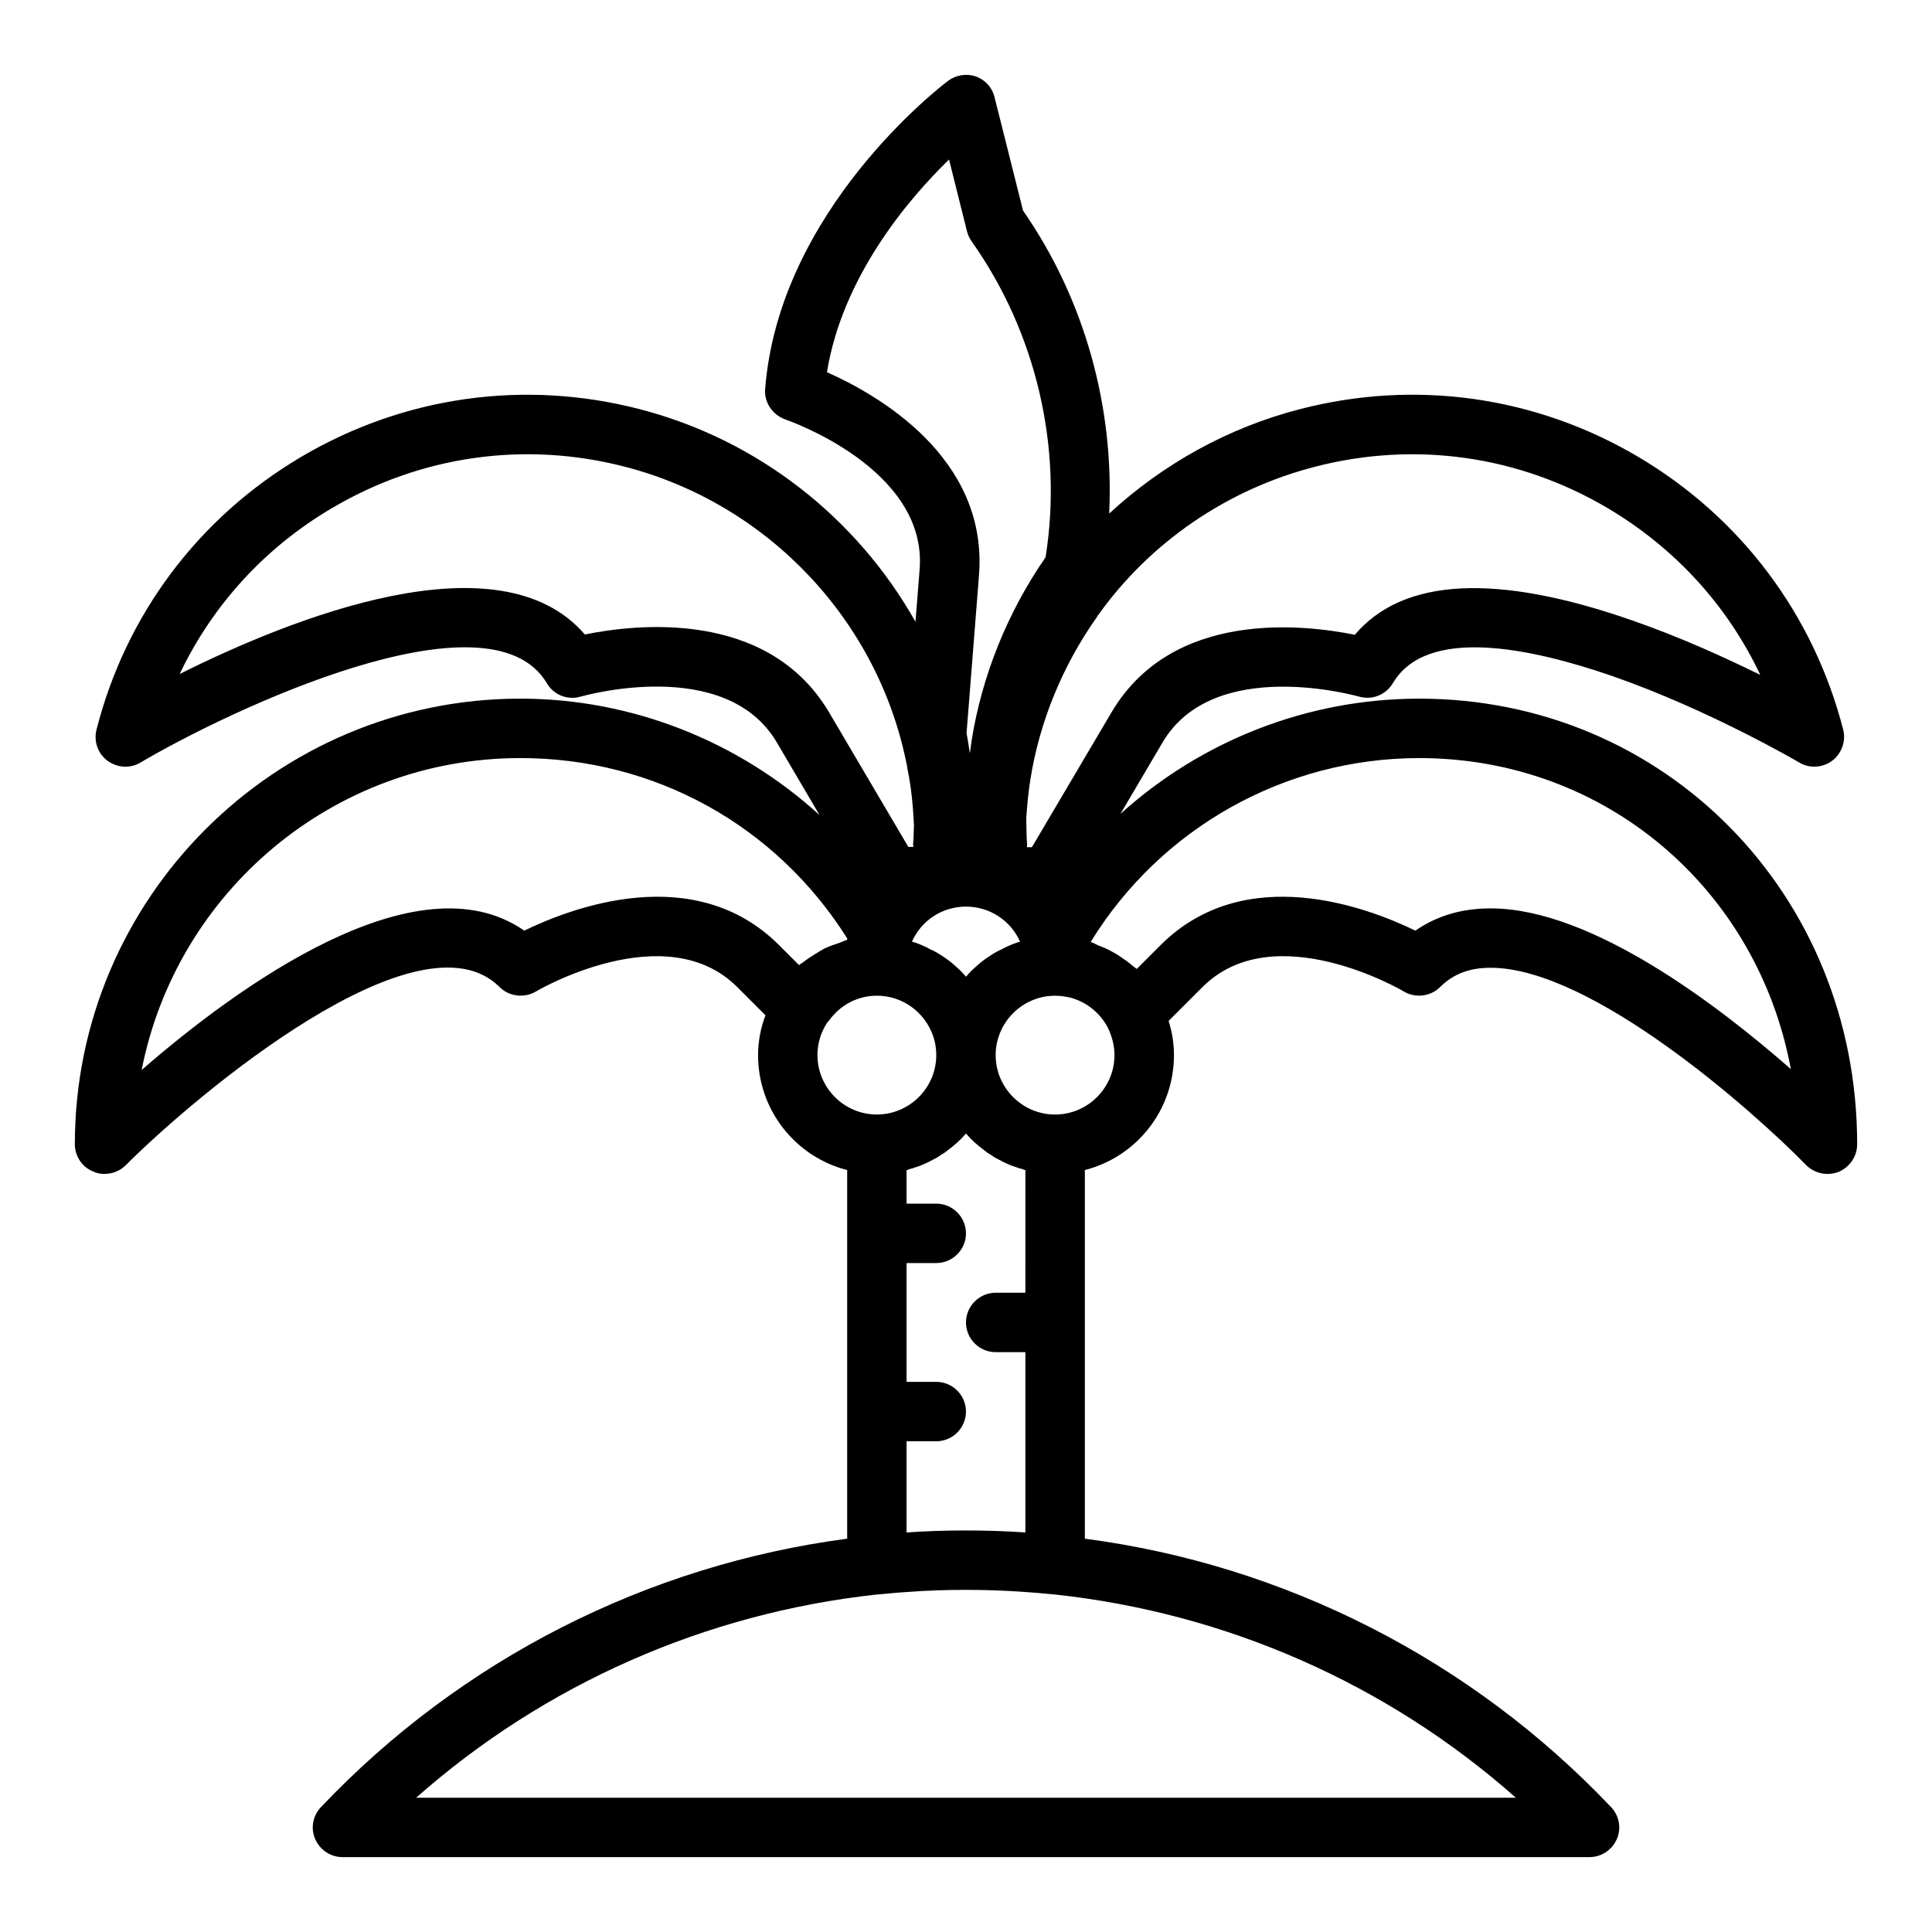 <?xml version="1.0" encoding="UTF-8"?>
<!-- Uploaded to: ICON Repo, www.svgrepo.com, Generator: ICON Repo Mixer Tools -->
<svg fill="#000000" width="800px" height="800px" version="1.1" viewBox="144 144 512 512" xmlns="http://www.w3.org/2000/svg">
 <path d="m520.12 329.15c-29.676 0-57.781 11.18-79.191 30.543l11.18-18.973c13.617-23.066 51.641-12.203 52.035-12.121 3.465 1.023 7.164-0.473 8.973-3.543 8.973-15.191 36.527-9.367 58.176-1.891 25.742 8.973 49.277 22.75 49.516 22.906 2.754 1.652 6.219 1.418 8.738-0.473s3.699-5.195 2.914-8.266c-7.871-30.543-27.16-56.207-54.316-72.266-27.16-16.059-58.961-20.547-89.504-12.676-19.051 4.879-36.449 14.562-50.695 27.711 1.34-28.34-6.535-56.836-22.828-80.293l-7.559-30.07c-0.629-2.598-2.519-4.644-5.039-5.512-2.367-0.781-5.121-0.391-7.25 1.188-1.812 1.34-44.793 34.242-48.492 81.633-0.316 3.621 1.969 6.926 5.352 8.109 0.395 0.156 37.707 12.91 35.582 39.754l-1.102 13.855c-15.504-27.477-41.719-48.258-73.207-56.367-30.543-7.871-62.348-3.387-89.582 12.676-27.16 16.059-46.445 41.723-54.238 72.266-0.789 3.07 0.316 6.375 2.914 8.266s5.984 2.125 8.738 0.473c23.066-13.617 92.418-46.762 107.69-21.02 1.812 3.148 5.59 4.566 8.973 3.543 0.395-0.078 38.258-11.02 51.957 12.121l11.336 19.285c-21.414-19.523-49.676-30.859-79.273-30.859-65.102 0-118.08 52.98-118.08 118.08 0 3.148 1.891 6.062 4.879 7.242 0.949 0.473 1.973 0.629 2.996 0.629 2.047 0 4.094-0.789 5.59-2.281 18.973-18.973 77.934-68.406 99.109-47.23 2.519 2.519 6.535 2.992 9.605 1.18 0.316-0.234 34.402-20.152 53.371-1.18l7.477 7.477c-1.262 3.305-1.969 6.926-1.969 10.547 0 14.641 9.996 27 23.617 30.465v97.691c-53.059 7.008-102.34 32.039-139.41 71.086-2.203 2.281-2.832 5.668-1.574 8.5 1.258 2.914 4.094 4.801 7.242 4.801h330.47c3.148 0 5.984-1.891 7.242-4.801 1.258-2.832 0.629-6.219-1.574-8.5-37.078-39.047-86.438-64.156-139.41-71.086v-97.691c13.617-3.465 23.617-15.824 23.617-30.465 0-2.992-0.473-6.062-1.418-9.055l8.973-8.973c18.973-18.973 53.059 0.945 53.371 1.18 3.07 1.812 7.086 1.34 9.605-1.18 3.465-3.465 7.793-5.117 13.383-5.117h0.156c26.766 0.156 69.273 37.785 83.445 52.27 1.574 1.578 3.621 2.363 5.668 2.363 1.023 0 1.969-0.156 2.992-0.551 2.91-1.258 4.879-4.094 4.879-7.32 0-66.203-50.934-118.08-116.04-118.08zm-85.176-22.039c13.855-19.445 34.32-33.457 57.625-39.438 26.527-6.848 54.004-2.914 77.539 11.02 17.789 10.547 31.723 25.82 40.383 44.16-9.289-4.566-21.176-9.996-33.852-14.406-36.055-12.594-60.773-11.336-73.602 3.777-13.617-2.754-48.336-6.769-64.473 20.547l-21.098 35.742h-1.34c0-0.234 0.078-0.473 0.078-0.707-0.234-2.281-0.156-4.644-0.234-7.008 0.234-3.465 0.551-6.848 1.102-10.312 2.441-15.273 8.5-30.07 17.633-42.98 0.082-0.16 0.16-0.238 0.238-0.395zm-71.793-64.473c4.094-25.191 21.332-45.656 32.355-56.363l4.723 18.895c0.234 0.945 0.629 1.891 1.18 2.676 17.16 24.168 24.324 54.633 19.68 83.836-10.078 14.562-16.848 31.332-19.602 48.57-0.156 1.102-0.316 2.281-0.473 3.387-0.234-1.812-0.551-3.621-0.867-5.352l3.305-41.957c2.367-31.258-27.152-47.867-40.301-53.691zm36.844 141.62c6.375 0 11.887 3.777 14.328 9.289-1.102 0.316-2.125 0.707-3.148 1.18-0.551 0.234-1.102 0.473-1.574 0.789-1.102 0.473-2.125 1.023-3.148 1.73-1.258 0.789-2.519 1.73-3.621 2.754-1.023 0.867-1.969 1.812-2.832 2.832-0.867-1.023-1.812-1.969-2.832-2.832-1.102-1.023-2.363-1.969-3.621-2.754-1.023-0.707-2.047-1.258-3.148-1.73-0.473-0.316-1.023-0.551-1.574-0.789-0.945-0.473-2.047-0.867-3.148-1.18 2.434-5.512 7.941-9.289 14.32-9.289zm7.871 118.08h7.871v47.781c-9.918-0.707-21.805-0.707-31.488 0v-24.168h7.871c4.328 0 7.871-3.543 7.871-7.871s-3.543-7.871-7.871-7.871h-7.871v-31.488h7.871c4.328 0 7.871-3.543 7.871-7.871s-3.543-7.871-7.871-7.871h-7.871v-8.895c0.316-0.078 0.629-0.156 0.945-0.316 0.473-0.078 0.945-0.234 1.34-0.395 1.574-0.473 3.148-1.18 4.566-1.969 0.629-0.316 1.258-0.629 1.812-1.023 0.156-0.078 0.395-0.234 0.551-0.395 0.629-0.316 1.18-0.707 1.73-1.18 1.73-1.258 3.387-2.754 4.801-4.41 1.418 1.652 3.07 3.148 4.801 4.41 0.551 0.473 1.102 0.867 1.73 1.18 0.156 0.156 0.395 0.316 0.551 0.395 0.551 0.395 1.18 0.707 1.812 1.023 1.418 0.789 2.992 1.496 4.566 1.969 0.395 0.156 0.867 0.316 1.34 0.395 0.316 0.156 0.629 0.234 0.945 0.316l-0.004 32.508h-7.871c-4.328 0-7.871 3.543-7.871 7.871 0 4.332 3.539 7.875 7.871 7.875zm-108.87-190.19c-22.75-26.449-77.934-4.25-107.38 10.469 8.66-18.184 22.516-33.457 40.305-43.926 23.539-13.934 51.09-17.871 77.617-11.02 38.102 9.84 67.465 41.012 74.863 79.508 0 0.316 0.078 0.629 0.156 0.945 0.945 4.644 1.418 9.523 1.652 14.562-0.078 1.652-0.078 3.387-0.234 5.039 0 0.234 0.078 0.473 0.078 0.707h-1.34l-21.098-35.816c-16.289-27.242-51.086-23.227-64.625-20.469zm57.781 86.906c-0.316 0.234-0.707 0.395-1.023 0.707l-5.273-5.273c-22.434-22.434-55.105-9.918-67.543-3.856-28.574-19.918-76.516 15.273-101.39 36.918 9.211-47.074 50.695-82.656 100.37-82.656 35.504 0 67.699 17.789 86.594 47.781v0.395c-0.629 0.156-1.18 0.473-1.812 0.707-1.418 0.473-2.832 0.945-4.172 1.574-0.789 0.395-1.496 0.867-2.281 1.34-1.184 0.711-2.363 1.496-3.465 2.363zm3.856 24.559c0-2.914 0.789-5.746 2.363-8.266 0.156-0.316 0.395-0.473 0.629-0.789 2.914-4.09 7.481-6.688 12.754-6.688 8.66 0 15.742 7.086 15.742 15.742 0 8.66-7.086 15.742-15.742 15.742-8.66 0.004-15.746-7.082-15.746-15.742zm185.07 196.8h-291.42c34.008-30.07 76.594-48.887 122.02-53.844 0.316 0 0.707-0.078 1.023-0.078 2.441-0.234 4.879-0.473 7.559-0.629 9.367-0.707 20.703-0.707 30.387 0 2.519 0.156 4.961 0.395 7.559 0.629 0.234 0 0.551 0.078 0.789 0.078 45.336 4.883 88.082 23.695 122.09 53.844zm-122.1-181.05c-8.66 0-15.742-7.086-15.742-15.742 0-8.66 7.086-15.742 15.742-15.742 1.496 0 2.914 0.234 4.25 0.551 0.078 0 0.156 0.078 0.234 0.078 4.016 1.18 7.398 3.938 9.445 7.715 1.188 2.438 1.816 4.957 1.816 7.394 0 8.66-7.086 15.746-15.746 15.746zm115.72-54.633h-0.316c-7.637 0-14.25 1.969-19.918 5.902-12.438-6.062-45.105-18.578-67.543 3.856l-6.297 6.297c-0.316-0.316-0.707-0.473-1.023-0.789-1.102-0.945-2.203-1.73-3.387-2.519-0.789-0.551-1.652-1.023-2.519-1.496-1.023-0.551-2.125-1.023-3.227-1.418-0.707-0.316-1.34-0.707-2.047-0.945 18.586-30.219 51.488-48.719 87.07-48.719 49.516 0 89.664 34.875 98.48 82.422-19.207-16.848-52.664-42.434-79.273-42.59z"/>
</svg>